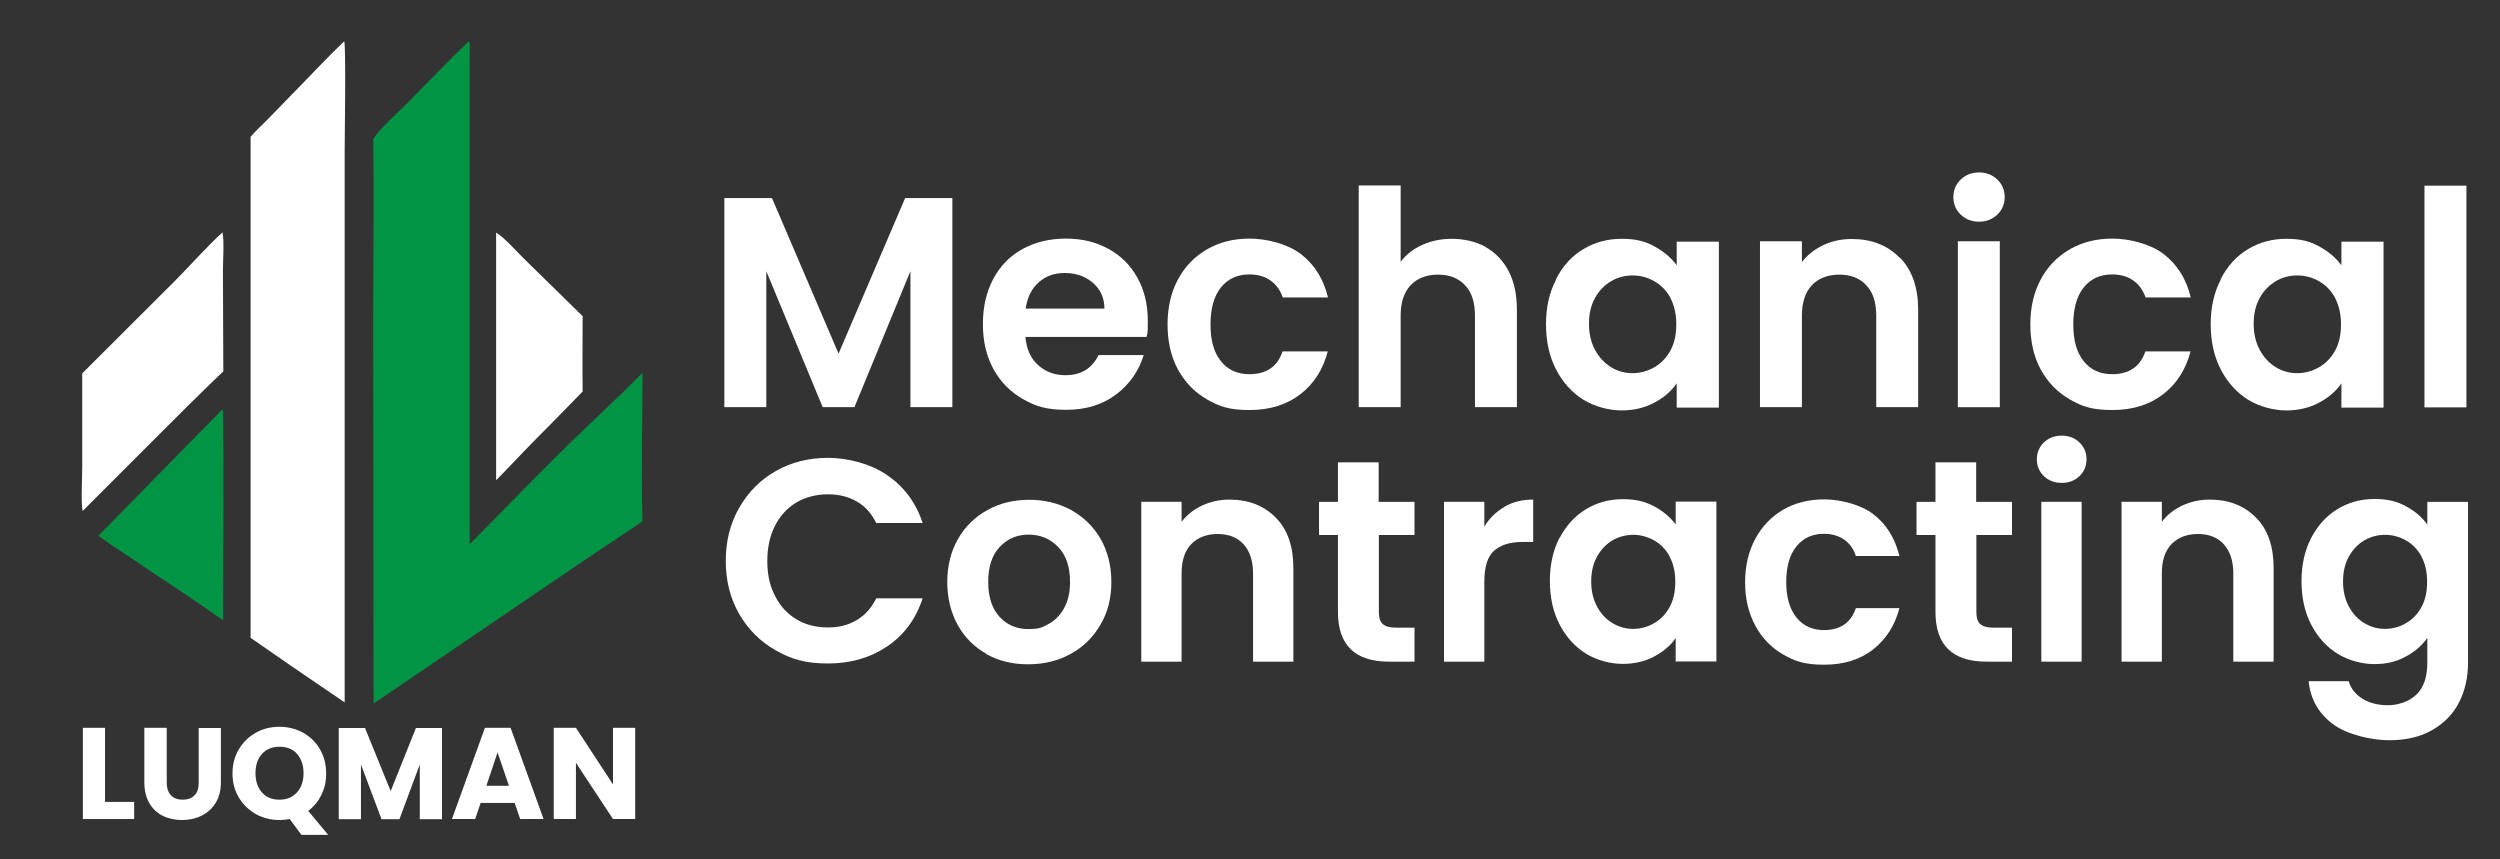 <?xml version="1.0" encoding="UTF-8"?>
<svg id="Layer_1" data-name="Layer 1" xmlns="http://www.w3.org/2000/svg" version="1.1" viewBox="0 0 1228 422">
  <rect x="0" y="0" width="1228" height="422" fill="#333333" stroke="none"/>
  <defs>
    <style>
      .cls-1 {
        fill: #009444;
      }

      .cls-1, .cls-2 {
        stroke-width: 0px;
      }

      .cls-2 {
        fill: #fff;
      }
    </style>
  </defs>
  <g>
    <g>
      <path class="cls-2" d="M51.6,393.9h14.3v8.4h-25.2v-44.8h10.9v36.4Z"/>
      <path class="cls-2" d="M81.9,357.6v26.8c0,2.7.7,4.7,2,6.2,1.3,1.4,3.3,2.2,5.8,2.2s4.5-.7,5.9-2.2c1.4-1.4,2-3.5,2-6.2v-26.8h10.9v26.7c0,4-.9,7.4-2.6,10.1-1.7,2.8-4,4.8-6.9,6.3-2.9,1.4-6.1,2.1-9.6,2.1s-6.7-.7-9.5-2.1c-2.8-1.4-5-3.5-6.6-6.3-1.6-2.8-2.4-6.2-2.4-10.2v-26.7h10.9Z"/>
      <path class="cls-2" d="M148,410l-5.7-7.7c-1.7.3-3.4.5-5,.5-4.2,0-8.1-1-11.6-2.9-3.5-2-6.3-4.7-8.4-8.2-2.1-3.5-3.1-7.5-3.1-11.8s1-8.3,3.1-11.8c2.1-3.5,4.8-6.2,8.4-8.2,3.5-2,7.4-2.9,11.6-2.9s8.1,1,11.6,2.9c3.5,2,6.3,4.7,8.3,8.2,2,3.5,3,7.4,3,11.8s-.8,7.3-2.3,10.5c-1.6,3.2-3.7,5.8-6.5,7.9l9.8,11.8h-13.2ZM128.7,389.3c2.1,2.4,5,3.5,8.6,3.5s6.4-1.2,8.6-3.6c2.1-2.4,3.2-5.5,3.2-9.4s-1.1-7.1-3.2-9.5c-2.1-2.4-5-3.5-8.6-3.5s-6.5,1.2-8.6,3.5c-2.1,2.3-3.2,5.5-3.2,9.5s1.1,7.1,3.2,9.5Z"/>
      <path class="cls-2" d="M217.1,357.6v44.8h-10.9v-26.9l-10,26.9h-8.8l-10.1-26.9v26.9h-10.9v-44.8h12.9l12.6,31,12.4-31h12.8Z"/>
      <path class="cls-2" d="M252.8,394.4h-16.7l-2.7,7.9h-11.4l16.2-44.8h12.6l16.2,44.8h-11.5l-2.7-7.9ZM250,386l-5.6-16.4-5.5,16.4h11Z"/>
      <path class="cls-2" d="M312,402.3h-10.9l-18.2-27.6v27.6h-10.9v-44.8h10.9l18.2,27.8v-27.8h10.9v44.8Z"/>
    </g>
    <g>
      <path class="cls-1" d="M109.1,201c.4.4.3.6.4,1.2l.5.2-.4.2c.4,34,0,68.1,0,102.1-11.8-8.3-23.8-16.3-35.8-24.2-8.4-5.9-17.2-11.3-25.5-17.3l60.9-62.1Z"/>
      <path class="cls-2" d="M243.8,114.3c3.7,2.2,9.9,9.1,13.2,12.4l29.2,28.6c0,12.3-.2,24.7,0,37-7,7.3-14.1,14.4-21.2,21.6-7.2,7.2-14.1,14.7-21.3,22v-121.5Z"/>
      <path class="cls-2" d="M109.3,114.2c.9,4,.2,14.2.2,18.9l.2,49.3c-11.9,11.3-23.5,23-35.1,34.6l-34,34c-.9-3.4-.2-17.1-.2-21.9v-45.7c0,0,45.8-45.7,45.8-45.7,7.7-7.8,15-16.1,23-23.5Z"/>
      <path class="cls-2" d="M169.1,20.3c.9,2.9.2,48.1.2,54.2v270.5c-9-6-17.8-12.2-26.7-18.2l-19.5-13.5V67.2c2.5-3,5.5-5.6,8.2-8.4l11.5-11.8c8.8-8.9,17.3-18.2,26.3-26.7Z"/>
      <path class="cls-1" d="M230.3,20.3c.8.8.4,3.6.4,4.7v242.3c15.4-15.5,30.6-31.3,46.2-46.7,12.8-12.6,26.1-24.7,38.7-37.5,0,24.3-.7,48.7,0,73l-30.9,20.7-101.2,68.8-.2-186.9c0-30.2.5-60.4,0-90.5,4.5-6.3,11-11.8,16.5-17.3,10.1-10.2,20-20.6,30.4-30.6Z"/>
    </g>
  </g>
  <g>
    <g>
      <path class="cls-2" d="M467.8,97.3v102.7h-20.6v-66.8l-27.5,66.8h-15.6l-27.7-66.8v66.8h-20.6v-102.7h23.4l32.7,76.4,32.7-76.4h23.2Z"/>
      <path class="cls-2" d="M563.3,165.5h-59.6c.5,5.9,2.5,10.5,6.2,13.8,3.6,3.3,8.1,5,13.4,5,7.7,0,13.1-3.3,16.3-9.9h22.2c-2.4,7.8-6.9,14.3-13.5,19.3-6.7,5.1-14.9,7.6-24.6,7.6s-14.9-1.7-21.1-5.2c-6.2-3.5-11.1-8.4-14.6-14.8-3.5-6.4-5.2-13.7-5.2-22.1s1.7-15.8,5.1-22.2c3.4-6.4,8.2-11.3,14.4-14.7,6.2-3.4,13.3-5.1,21.3-5.1s14.7,1.7,20.8,5c6.1,3.3,10.9,8.1,14.3,14.2,3.4,6.1,5.1,13.2,5.1,21.1s-.2,5.6-.6,7.9ZM542.5,151.6c0-5.3-2-9.5-5.7-12.7-3.7-3.2-8.3-4.8-13.7-4.8s-9.4,1.5-12.9,4.6c-3.5,3.1-5.6,7.4-6.4,12.9h38.7Z"/>
      <path class="cls-2" d="M578.7,137.1c3.4-6.3,8.2-11.2,14.3-14.7,6.1-3.5,13-5.2,20.9-5.2s18.5,2.5,25.1,7.6c6.6,5.1,11.1,12.1,13.3,21.3h-22.2c-1.2-3.5-3.2-6.3-6-8.3-2.8-2-6.3-3-10.4-3-5.9,0-10.5,2.1-14,6.4-3.4,4.3-5.1,10.3-5.1,18.2s1.7,13.8,5.1,18c3.4,4.3,8.1,6.4,14,6.4,8.3,0,13.8-3.7,16.3-11.2h22.2c-2.3,8.8-6.7,15.8-13.4,21-6.7,5.2-15,7.8-25,7.8s-14.8-1.7-20.9-5.2c-6.1-3.5-10.8-8.4-14.3-14.7-3.4-6.3-5.1-13.7-5.1-22.1s1.7-15.8,5.1-22.1Z"/>
      <path class="cls-2" d="M729.8,121.4c4.8,2.7,8.6,6.7,11.3,11.9,2.7,5.2,4,11.5,4,18.9v47.8h-20.6v-45c0-6.5-1.6-11.5-4.9-14.9-3.2-3.5-7.7-5.2-13.2-5.2s-10.2,1.7-13.5,5.2c-3.3,3.5-4.9,8.5-4.9,14.9v45h-20.6v-108.9h20.6v37.5c2.6-3.5,6.2-6.3,10.6-8.3,4.4-2,9.3-3,14.7-3s11.7,1.3,16.5,4Z"/>
      <path class="cls-2" d="M764.3,137.1c3.3-6.4,7.7-11.3,13.4-14.7,5.6-3.4,11.9-5.1,18.9-5.1s11.4,1.2,16,3.7c4.6,2.5,8.2,5.5,11,9.3v-11.6h20.7v81.5h-20.7v-11.9c-2.6,3.8-6.3,7-11,9.5-4.7,2.5-10,3.8-16.1,3.8s-13.1-1.8-18.8-5.3c-5.6-3.5-10.1-8.5-13.4-14.9-3.3-6.4-4.9-13.8-4.9-22.1s1.6-15.5,4.9-21.9ZM820.6,146.4c-2-3.6-4.6-6.3-7.9-8.2-3.3-1.9-6.9-2.9-10.7-2.9s-7.4.9-10.6,2.8c-3.2,1.9-5.9,4.6-7.9,8.2-2,3.6-3,7.8-3,12.7s1,9.2,3,12.9c2,3.7,4.7,6.5,7.9,8.5,3.3,2,6.8,2.9,10.5,2.9s7.4-1,10.7-2.9c3.3-1.9,6-4.7,7.9-8.2,2-3.6,2.9-7.9,2.9-12.9s-1-9.3-2.9-12.9Z"/>
      <path class="cls-2" d="M933.2,126.5c6,6.1,9,14.7,9,25.7v47.8h-20.6v-45c0-6.5-1.6-11.5-4.9-14.9-3.2-3.5-7.7-5.2-13.2-5.2s-10.2,1.7-13.5,5.2c-3.3,3.5-4.9,8.5-4.9,14.9v45h-20.6v-81.5h20.6v10.2c2.7-3.5,6.3-6.3,10.5-8.3,4.3-2,8.9-3,14-3,9.7,0,17.6,3.1,23.5,9.2Z"/>
      <path class="cls-2" d="M963.1,105.4c-2.4-2.3-3.6-5.2-3.6-8.6s1.2-6.3,3.6-8.6c2.4-2.3,5.4-3.5,9-3.5s6.6,1.2,9,3.5c2.4,2.3,3.6,5.2,3.6,8.6s-1.2,6.3-3.6,8.6c-2.4,2.3-5.4,3.5-9,3.5s-6.6-1.2-9-3.5ZM982.3,118.5v81.5h-20.6v-81.5h20.6Z"/>
      <path class="cls-2" d="M1002.5,137.1c3.4-6.3,8.2-11.2,14.3-14.7,6.1-3.5,13-5.2,20.9-5.2s18.5,2.5,25.1,7.6c6.6,5.1,11.1,12.1,13.3,21.3h-22.2c-1.2-3.5-3.2-6.3-6-8.3-2.8-2-6.3-3-10.4-3-5.9,0-10.5,2.1-14,6.4-3.4,4.3-5.1,10.3-5.1,18.2s1.7,13.8,5.1,18c3.4,4.3,8.1,6.4,14,6.4,8.3,0,13.8-3.7,16.3-11.2h22.2c-2.3,8.8-6.7,15.8-13.4,21-6.7,5.2-15,7.8-25,7.8s-14.8-1.7-20.9-5.2c-6.1-3.5-10.8-8.4-14.3-14.7-3.4-6.3-5.1-13.7-5.1-22.1s1.7-15.8,5.1-22.1Z"/>
      <path class="cls-2" d="M1090.8,137.1c3.3-6.4,7.7-11.3,13.4-14.7,5.6-3.4,11.9-5.1,18.9-5.1s11.4,1.2,16,3.7c4.6,2.5,8.2,5.5,11,9.3v-11.6h20.7v81.5h-20.7v-11.9c-2.6,3.8-6.3,7-11,9.5-4.7,2.5-10,3.8-16.1,3.8s-13.1-1.8-18.8-5.3c-5.6-3.5-10.1-8.5-13.4-14.9-3.3-6.4-4.9-13.8-4.9-22.1s1.6-15.5,4.9-21.9ZM1147.1,146.4c-2-3.6-4.6-6.3-7.9-8.2-3.3-1.9-6.9-2.9-10.7-2.9s-7.4.9-10.6,2.8c-3.2,1.9-5.9,4.6-7.9,8.2-2,3.6-3,7.8-3,12.7s1,9.2,3,12.9c2,3.7,4.7,6.5,7.9,8.5,3.3,2,6.8,2.9,10.5,2.9s7.4-1,10.7-2.9c3.3-1.9,6-4.7,7.9-8.2,2-3.6,2.9-7.9,2.9-12.9s-1-9.3-2.9-12.9Z"/>
      <path class="cls-2" d="M1211.5,91.2v108.9h-20.6v-108.9h20.6Z"/>
    </g>
    <g>
      <path class="cls-2" d="M363.2,249.3c4.4-7.7,10.4-13.7,18-18,7.6-4.3,16.1-6.4,25.6-6.4s20.7,2.8,29,8.5c8.3,5.7,14.1,13.5,17.4,23.5h-22.8c-2.3-4.7-5.5-8.3-9.6-10.6-4.1-2.4-8.9-3.5-14.2-3.5s-10.9,1.3-15.4,4c-4.5,2.7-8,6.5-10.5,11.4-2.5,4.9-3.8,10.7-3.8,17.3s1.2,12.3,3.8,17.2c2.5,5,6,8.8,10.5,11.5,4.5,2.7,9.6,4,15.4,4s10.1-1.2,14.2-3.6,7.3-6,9.6-10.7h22.8c-3.3,10.1-9.1,18-17.4,23.6-8.3,5.6-18,8.4-29.1,8.4s-18-2.1-25.6-6.4c-7.6-4.3-13.6-10.3-18-17.9-4.4-7.6-6.6-16.3-6.6-26.1s2.2-18.4,6.6-26.1Z"/>
      <path class="cls-2" d="M484.7,321.3c-6-3.4-10.8-8.1-14.2-14.2-3.4-6.1-5.2-13.2-5.2-21.2s1.8-15.1,5.3-21.2c3.5-6.1,8.4-10.9,14.5-14.2,6.1-3.4,13-5,20.5-5s14.4,1.7,20.5,5c6.1,3.4,11,8.1,14.5,14.2,3.5,6.1,5.3,13.2,5.3,21.2s-1.8,15.1-5.5,21.2c-3.6,6.1-8.5,10.9-14.7,14.2-6.2,3.4-13.1,5-20.8,5s-14.4-1.7-20.4-5ZM515.2,306.4c3.2-1.7,5.7-4.4,7.6-7.9,1.9-3.5,2.8-7.7,2.8-12.7,0-7.5-2-13.2-5.9-17.2-3.9-4-8.7-6-14.4-6s-10.4,2-14.2,6c-3.8,4-5.7,9.8-5.7,17.2s1.9,13.2,5.6,17.2c3.7,4,8.4,6,14.1,6s7-.9,10.1-2.6Z"/>
      <path class="cls-2" d="M626.7,254.3c5.8,5.9,8.6,14.1,8.6,24.7v46h-19.8v-43.3c0-6.2-1.6-11-4.7-14.4-3.1-3.4-7.4-5-12.7-5s-9.8,1.7-13,5c-3.2,3.4-4.7,8.1-4.7,14.4v43.3h-19.8v-78.5h19.8v9.8c2.6-3.4,6-6.1,10.1-8,4.1-1.9,8.6-2.9,13.5-2.9,9.3,0,16.9,3,22.7,8.9Z"/>
      <path class="cls-2" d="M677.3,262.8v38c0,2.6.6,4.6,1.9,5.7,1.3,1.2,3.4,1.8,6.4,1.8h9.2v16.7h-12.5c-16.7,0-25.1-8.1-25.1-24.4v-37.8h-9.3v-16.3h9.3v-19.4h20v19.4h17.6v16.3h-17.6Z"/>
      <path class="cls-2" d="M739,248.9c4.1-2.4,8.8-3.5,14.1-3.5v20.8h-5.2c-6.2,0-10.9,1.5-14.1,4.4-3.2,2.9-4.7,8-4.7,15.3v39.1h-19.8v-78.5h19.8v12.2c2.5-4.2,5.9-7.4,10-9.8Z"/>
      <path class="cls-2" d="M766,264.4c3.2-6.1,7.5-10.9,12.9-14.2,5.4-3.3,11.5-5,18.2-5s11,1.2,15.4,3.5c4.4,2.4,7.9,5.3,10.6,8.9v-11.2h20v78.5h-20v-11.5c-2.5,3.7-6.1,6.7-10.6,9.1-4.5,2.4-9.7,3.6-15.5,3.6s-12.6-1.7-18.1-5.1c-5.4-3.4-9.7-8.2-12.9-14.4-3.2-6.2-4.7-13.3-4.7-21.3s1.6-15,4.7-21.1ZM820.2,273.4c-1.9-3.4-4.4-6.1-7.6-7.9-3.2-1.8-6.7-2.8-10.3-2.8s-7.1.9-10.2,2.7c-3.1,1.8-5.6,4.4-7.6,7.9-1.9,3.4-2.9,7.5-2.9,12.3s1,8.9,2.9,12.4c1.9,3.5,4.5,6.3,7.6,8.1,3.2,1.9,6.5,2.8,10.1,2.8s7.1-.9,10.3-2.8c3.2-1.8,5.8-4.5,7.6-7.9,1.9-3.4,2.8-7.6,2.8-12.4s-.9-8.9-2.8-12.4Z"/>
      <path class="cls-2" d="M862.3,264.5c3.3-6.1,7.9-10.8,13.7-14.2,5.9-3.4,12.6-5,20.1-5s17.8,2.4,24.1,7.3c6.4,4.9,10.6,11.7,12.8,20.5h-21.4c-1.1-3.4-3-6.1-5.7-8-2.7-1.9-6-2.9-10-2.9-5.7,0-10.2,2.1-13.5,6.2-3.3,4.1-5,9.9-5,17.5s1.7,13.2,5,17.4c3.3,4.1,7.8,6.2,13.5,6.2,8,0,13.3-3.6,15.7-10.8h21.4c-2.2,8.5-6.5,15.2-12.9,20.3-6.4,5-14.4,7.5-24.1,7.5s-14.3-1.7-20.1-5c-5.9-3.4-10.4-8.1-13.7-14.2-3.3-6.1-5-13.2-5-21.3s1.7-15.2,5-21.3Z"/>
      <path class="cls-2" d="M970.8,262.8v38c0,2.6.6,4.6,1.9,5.7,1.3,1.2,3.4,1.8,6.4,1.8h9.2v16.7h-12.5c-16.7,0-25.1-8.1-25.1-24.4v-37.8h-9.3v-16.3h9.3v-19.4h20v19.4h17.6v16.3h-17.6Z"/>
      <path class="cls-2" d="M1004,233.9c-2.3-2.2-3.5-5-3.5-8.3s1.2-6.1,3.5-8.3c2.3-2.2,5.2-3.3,8.7-3.3s6.4,1.1,8.7,3.3c2.3,2.2,3.5,5,3.5,8.3s-1.2,6.1-3.5,8.3c-2.3,2.2-5.2,3.3-8.7,3.3s-6.4-1.1-8.7-3.3ZM1022.5,246.5v78.5h-19.8v-78.5h19.8Z"/>
      <path class="cls-2" d="M1108.2,254.3c5.8,5.9,8.6,14.1,8.6,24.7v46h-19.8v-43.3c0-6.2-1.6-11-4.7-14.4-3.1-3.4-7.4-5-12.7-5s-9.8,1.7-13,5c-3.2,3.4-4.7,8.1-4.7,14.4v43.3h-19.8v-78.5h19.8v9.8c2.6-3.4,6-6.1,10.1-8,4.1-1.9,8.6-2.9,13.5-2.9,9.3,0,16.9,3,22.7,8.9Z"/>
      <path class="cls-2" d="M1181.8,248.7c4.4,2.3,7.9,5.3,10.5,9v-11.2h20v79c0,7.3-1.5,13.8-4.4,19.5-2.9,5.7-7.3,10.2-13.2,13.6-5.9,3.4-12.9,5-21.2,5s-20.3-2.6-27.4-7.8c-7.1-5.2-11.2-12.3-12.1-21.2h19.7c1,3.6,3.3,6.4,6.7,8.6,3.4,2.1,7.6,3.2,12.5,3.2s10.4-1.7,14-5.2c3.6-3.4,5.4-8.7,5.4-15.7v-12.2c-2.5,3.7-6.1,6.8-10.6,9.2-4.5,2.5-9.6,3.7-15.4,3.7s-12.7-1.7-18.1-5.1c-5.5-3.4-9.8-8.2-13-14.4-3.2-6.2-4.7-13.3-4.7-21.3s1.6-15,4.7-21.1c3.2-6.1,7.5-10.9,12.9-14.2,5.4-3.3,11.5-5,18.2-5s11,1.2,15.4,3.5ZM1189.5,273.4c-1.9-3.4-4.4-6.1-7.6-7.9-3.2-1.8-6.7-2.8-10.3-2.8s-7.1.9-10.2,2.7c-3.1,1.8-5.6,4.4-7.6,7.9-1.9,3.4-2.9,7.5-2.9,12.3s1,8.9,2.9,12.4c1.9,3.5,4.5,6.3,7.6,8.1,3.2,1.9,6.5,2.8,10.1,2.8s7.1-.9,10.3-2.8c3.2-1.8,5.8-4.5,7.6-7.9,1.9-3.4,2.8-7.6,2.8-12.4s-.9-8.9-2.8-12.4Z"/>
    </g>
  </g>
</svg>